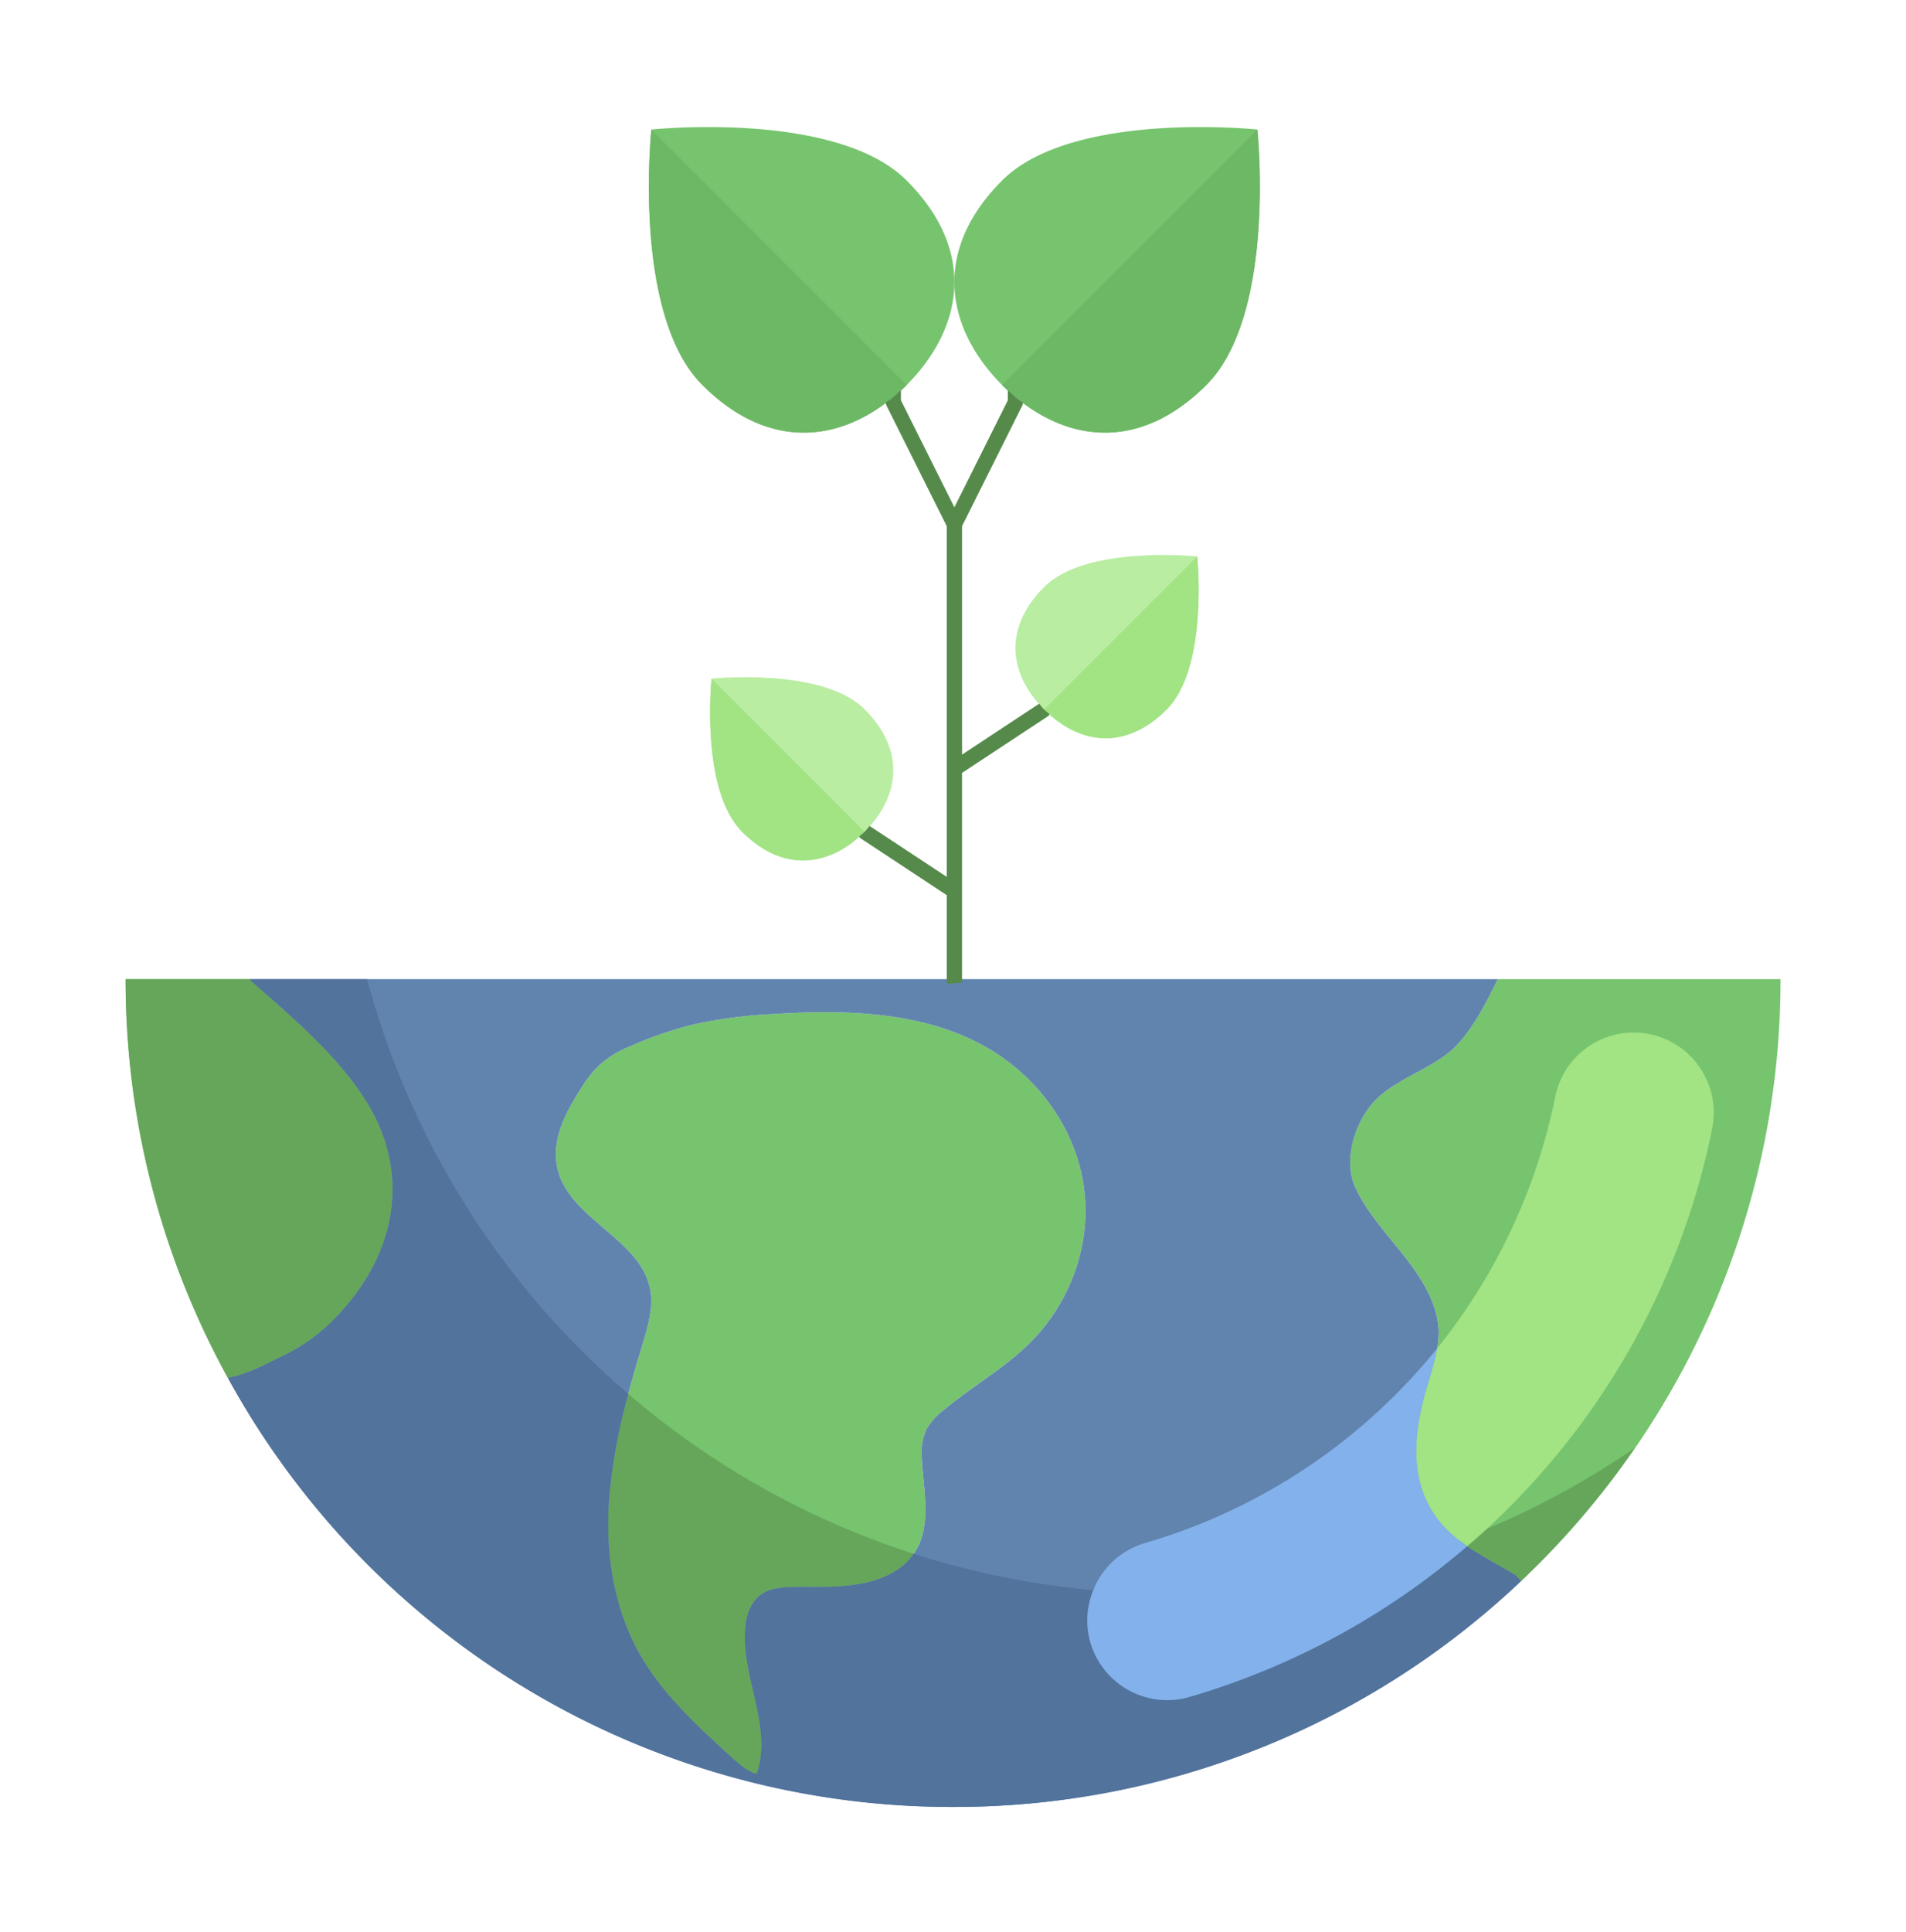 <svg xmlns="http://www.w3.org/2000/svg" width="524" height="531" viewBox="0 0 524 531"><defs><style>.a{fill:#76c46e;}.b{fill:#6184ae;}.c{fill:#66a65a;}.d{fill:#51739c;}.e{fill:#a2e384;}.f{fill:#9aff8f;}.g{fill:#83b1eb;}.h{fill:#b9eda1;}.i{fill:#6db865;}.j{fill:none;}.k{fill:#558a4b;}</style></defs><g transform="translate(-876 -2555)"><g transform="translate(967.539 2565.916)"><g transform="translate(-57 258.155)"><g transform="translate(0 0)"><path class="a" d="M8.38,195.786c-9.686-5.724-18.419-9.466-23.555-18.565-5.8-10.273-4.036-22.455-.734-33.535,1.468-4.99,3.229-10.053,3.082-15.19-.294-7.411-4.623-14.236-9.393-20.327-4.843-6.164-10.347-12.034-13.5-18.932-3.229-6.9-.514-16.878,4.55-22.895,5.871-7.118,17.758-9.76,23.849-16.731C-2.628,44.328.381,38.164,3.463,32h77.71A226.939,226.939,0,0,1,9.847,197.4Z" transform="translate(373.789 -32)"/><path class="a" d="M-14.771,201.87c-1.468,13.649,7.632,27.591,3.082,40.653-2.495-.66-4.4-2.422-6.311-4.036-9.613-8.732-19.373-17.611-25.683-28.619-7.338-12.842-9.54-27.811-8.586-42.267.954-14.529,4.843-28.692,9.1-42.708,1.614-5.357,3.376-11.081,1.981-16.511C-44.344,95.834-61.662,90.257-65.918,78c-2.422-6.9.073-13.869,3.6-19.96,2.055-3.522,4.183-7.191,7.191-10.053a27.312,27.312,0,0,1,8.952-5.5,101.235,101.235,0,0,1,17.391-5.944A131.757,131.757,0,0,1-7.36,33.754c4.77-.294,9.613-.514,14.529-.514,15.337,0,30.747,2.055,43.735,9.319,14.676,8.145,25.023,22.6,27.3,38.3,2.348,15.7-3.449,32.214-15.19,43.662-7.118,6.9-16,11.888-23.555,18.272a17.429,17.429,0,0,0-4.4,4.917,15.723,15.723,0,0,0-1.321,8.219c.44,9.173,3.082,19.373-2.788,26.857-3.376,4.4-9.173,6.751-14.9,7.632-5.8.954-11.668.66-17.538.734-3.082.073-6.311.294-8.806,1.981C-13.23,195.118-14.4,198.567-14.771,201.87Z" transform="translate(185.162 -24.141)"/><path class="a" d="M-15.2,68.4c9.833,18.2,6.531,38.672-9.026,55.476a49.494,49.494,0,0,1-15.483,11.594c-4.916,2.348-9.613,5.063-15.19,6.091A226.433,226.433,0,0,1-83,32h34.269v.367C-35.6,43.741-22.314,55.335-15.2,68.4Z" transform="translate(83 -32)"/><path class="b" d="M274.893,195.786c-9.686-5.724-18.419-9.466-23.555-18.565-5.8-10.273-4.036-22.455-.734-33.535,1.468-4.99,3.229-10.053,3.082-15.19-.294-7.411-4.623-14.236-9.393-20.327-4.843-6.164-10.347-12.034-13.5-18.932-3.229-6.9-.514-16.878,4.55-22.895,5.871-7.118,17.758-9.76,23.849-16.731,4.7-5.283,7.705-11.447,10.787-17.611H-73.006v.367C-59.871,43.741-46.589,55.335-39.471,68.4c9.833,18.2,6.531,38.672-9.026,55.476A49.494,49.494,0,0,1-63.98,135.467c-4.917,2.348-9.613,5.063-15.19,6.091A226.978,226.978,0,0,0,120.206,259.481,226.445,226.445,0,0,0,276.361,197.4ZM140.9,132.385c-7.118,6.9-16,11.888-23.555,18.272a17.429,17.429,0,0,0-4.4,4.917,15.723,15.723,0,0,0-1.321,8.219c.44,9.173,3.082,19.373-2.788,26.857-3.376,4.4-9.173,6.751-14.9,7.632-5.8.954-11.668.66-17.538.734-3.082.073-6.311.293-8.806,1.981-2.935,1.981-4.109,5.43-4.476,8.732-1.468,13.649,7.632,27.591,3.082,40.653-2.495-.66-4.4-2.422-6.311-4.036-9.613-8.732-19.373-17.611-25.683-28.619-7.338-12.842-9.54-27.811-8.586-42.267.954-14.529,4.843-28.692,9.1-42.708,1.614-5.357,3.376-11.081,1.981-16.511-3.155-12.548-20.473-18.125-24.729-30.38-2.422-6.9.073-13.869,3.6-19.96,2.055-3.522,4.183-7.191,7.191-10.053a27.312,27.312,0,0,1,8.952-5.5A101.235,101.235,0,0,1,49.1,44.4a131.758,131.758,0,0,1,21.427-2.788c4.77-.294,9.613-.514,14.529-.514,15.337,0,30.747,2.055,43.735,9.319,14.676,8.145,25.023,22.6,27.3,38.3C158.438,104.427,152.641,120.938,140.9,132.385Z" transform="translate(107.275 -32)"/><path class="c" d="M-17.394,84.5l1.468,1.614a228.959,228.959,0,0,0,31.26-36.558,227.032,227.032,0,0,1-48.387,25.3C-28.526,78.389-23.14,81.1-17.394,84.5Z" transform="translate(399.563 79.284)"/><path class="c" d="M-64.709,77c-.954,14.456,1.247,29.426,8.586,42.267,6.311,11.007,16.07,19.886,25.683,28.619,1.908,1.614,3.816,3.376,6.311,4.036,4.55-13.062-4.55-27-3.082-40.653.367-3.3,1.541-6.751,4.476-8.732,2.495-1.688,5.724-1.908,8.806-1.981,5.871-.073,11.741.22,17.538-.734,5.724-.881,11.521-3.229,14.9-7.632.191-.242.3-.514.477-.763A226.99,226.99,0,0,1-59.381,47.535,153.236,153.236,0,0,0-64.709,77Z" transform="translate(197.602 66.462)"/><path class="c" d="M-24.222,123.873C-8.665,107.069-5.363,86.6-15.2,68.4c-7.118-13.062-20.4-24.656-33.535-36.03V32H-83A226.433,226.433,0,0,0-54.9,141.558c5.577-1.027,10.273-3.742,15.19-6.091A49.494,49.494,0,0,0-24.222,123.873Z" transform="translate(83 -32)"/><path class="d" d="M259.234,186.144a226.959,226.959,0,0,1-80.323,14.632,227.283,227.283,0,0,1-69.6-10.89c-.176.249-.286.521-.477.763-3.376,4.4-9.173,6.751-14.9,7.632-5.8.954-11.668.66-17.538.734-3.082.073-6.311.293-8.806,1.981-2.935,1.981-4.109,5.43-4.476,8.732-1.468,13.649,7.632,27.591,3.082,40.653-2.495-.66-4.4-2.422-6.311-4.036-9.613-8.732-19.373-17.611-25.683-28.619-7.338-12.842-9.54-27.811-8.586-42.267A153.236,153.236,0,0,1,30.946,146,227.424,227.424,0,0,1-40.88,32H-73.006v.367C-59.871,43.741-46.589,55.335-39.471,68.4c9.833,18.2,6.531,38.672-9.026,55.476A49.494,49.494,0,0,1-63.98,135.467c-4.917,2.348-9.613,5.063-15.19,6.091A226.978,226.978,0,0,0,120.206,259.481,226.445,226.445,0,0,0,276.361,197.4l-1.468-1.614C269.148,192.389,263.761,189.674,259.234,186.144Z" transform="translate(107.275 -32)"/><g transform="translate(264.364 14.665)"><path class="a" d="M-29.433,60.011q3.621-3.842,7.067-7.837C-24.656,54.852-27.026,57.45-29.433,60.011Z" transform="translate(158.149 81.2)"/><path class="c" d="M-28.1,52.113c-.125.147-.242.3-.367.448C-28.345,52.414-28.228,52.26-28.1,52.113Z" transform="translate(164.253 80.813)"/><path class="c" d="M-26.457,49.558h0l0,0Z" transform="translate(176.986 64.622)"/><path class="c" d="M-28.527,53.242c-.352.382-.69.778-1.049,1.159C-29.216,54.02-28.879,53.624-28.527,53.242Z" transform="translate(157.243 87.969)"/><path class="e" d="M29.514,34.45A21.985,21.985,0,0,0,3.559,51.643a161.123,161.123,0,0,1-32.5,69.2,90.62,90.62,0,0,1-2.649,10.178c-3.3,11.081-5.063,23.262.734,33.535a29.974,29.974,0,0,0,7.9,8.923h0c.749.58,1.644,1.057,2.429,1.6,1.857-1.592,3.691-3.207,5.489-4.865A204.735,204.735,0,0,0,46.707,60.4,22.011,22.011,0,0,0,29.514,34.45Z" transform="translate(125.106 -33.999)"/><path class="f" d="M-33.053,53.006h0Z" transform="translate(135.201 86.47)"/><path class="f" d="M-30.75,54.716l.125-.11c-.785-.543-1.68-1.02-2.429-1.6C-32.3,53.593-31.542,54.173-30.75,54.716Z" transform="translate(135.199 86.473)"/><path class="g" d="M55.171,98.469h0a29.974,29.974,0,0,1-7.9-8.923c-5.8-10.273-4.036-22.455-.734-33.535A90.621,90.621,0,0,0,49.19,45.833,161.112,161.112,0,0,1-31.155,99.306,21.908,21.908,0,0,0-45.273,112.14a21.806,21.806,0,0,0-.844,14.471A22.021,22.021,0,0,0-25,142.461a21.953,21.953,0,0,0,6.179-.888,205.367,205.367,0,0,0,76.294-41.394C56.683,99.636,55.927,99.056,55.171,98.469Z" transform="translate(46.974 41.01)"/></g></g></g><g transform="translate(86.853 23.999)"><g transform="translate(0)"><g transform="translate(0)"><path class="a" d="M93.885,15.706c9.153,9.153,13.1,18.726,13.1,27.88,0,10.329-4.954,20.07-13.1,28.3a46.408,46.408,0,0,1-4.367,3.863C74.486,87.84,55.34,89.519,37.706,71.885c-19.4-19.4-14.024-70.2-14.024-70.2S74.486-3.693,93.885,15.706Z" transform="translate(-22.999 -0.999)"/><path class="a" d="M116.3,1.682s5.374,50.8-14.024,70.2C84.644,89.519,65.5,87.84,50.467,75.747A46.406,46.406,0,0,1,46.1,71.885C37.954,63.655,33,53.914,33,43.585c0-9.153,3.947-18.726,13.1-27.88C65.5-3.693,116.3,1.682,116.3,1.682Z" transform="translate(50.986 -0.999)"/><path class="h" d="M84.968,15.4s3.191,30.483-8.4,42.071C64.9,69.148,52.218,66.8,42.9,57.476s-11.672-22,0-33.674C54.485,12.214,84.968,15.4,84.968,15.4Z" transform="translate(65.778 102.591)"/><path class="h" d="M67.476,27.8c11.672,11.672,9.321,24.353,0,33.674s-22,11.672-33.674,0C22.214,49.887,25.4,19.4,25.4,19.4S55.887,16.214,67.476,27.8Z" transform="translate(-8.178 132.181)"/><g transform="translate(0 0.683)"><path class="i" d="M37.706,71.283C55.34,88.917,74.486,87.238,89.518,75.146a46.408,46.408,0,0,0,4.367-3.863l-70.2-70.2C23.682,1.088,18.307,51.885,37.706,71.283Z" transform="translate(-22.999 -1.08)"/><path class="i" d="M104.763,1.08l-70.2,70.2a46.4,46.4,0,0,0,4.367,3.863C53.958,87.238,73.1,88.917,90.739,71.283,110.137,51.885,104.763,1.088,104.763,1.08Z" transform="translate(62.526 -1.08)"/></g><g transform="translate(16.824 117.996)"><path class="e" d="M35.94,57.121c9.321,9.321,22,11.672,33.674,0,11.588-11.588,8.4-42.071,8.4-42.071Z" transform="translate(55.911 -15.05)"/><path class="e" d="M33.8,61.121c11.672,11.672,24.353,9.321,33.674,0L25.4,19.05S22.214,49.533,33.8,61.121Z" transform="translate(-25.002 14.54)"/></g></g><g transform="translate(57.82 42.587)"><path class="j" d="M31.25,35.78v2.8l14.7,29.391,14.7-29.391v-2.8c-.529-.479-1.075-.89-1.6-1.411-8.146-8.23-13.1-17.971-13.1-28.3,0,10.329-4.954,20.07-13.1,28.3C32.325,34.89,31.779,35.3,31.25,35.78Z" transform="translate(-19.779 -6.07)"/><path class="k" d="M58.15,172.451V114.795L81.9,99.133c.176-.118.193-.327.319-.47-.487-.437-1.008-.815-1.478-1.285-.512-.512-.915-1.066-1.386-1.6l-21.2,13.99V46.985L74.726,13.84a2.1,2.1,0,0,0,.185-.815c-.453-.344-.941-.6-1.394-.966-.957-.747-1.856-1.621-2.771-2.452v2.8L56.05,41.8,41.355,12.4v-2.8c-.915.831-1.814,1.7-2.771,2.452-.453.361-.941.621-1.394.966a2.1,2.1,0,0,0,.185.815L53.951,46.985v96.378l-21.2-13.99c-.47.529-.873,1.083-1.386,1.6-.47.47-.991.848-1.478,1.285.126.143.143.353.319.47l23.748,15.661v24.067c0,.126.109.2.134.327,1.352-.1,2.7-.319,4.064-.319Z" transform="translate(-29.884 20.102)"/></g></g></g></g><rect class="j" width="524" height="531" transform="translate(876 2555)"/></g></svg>